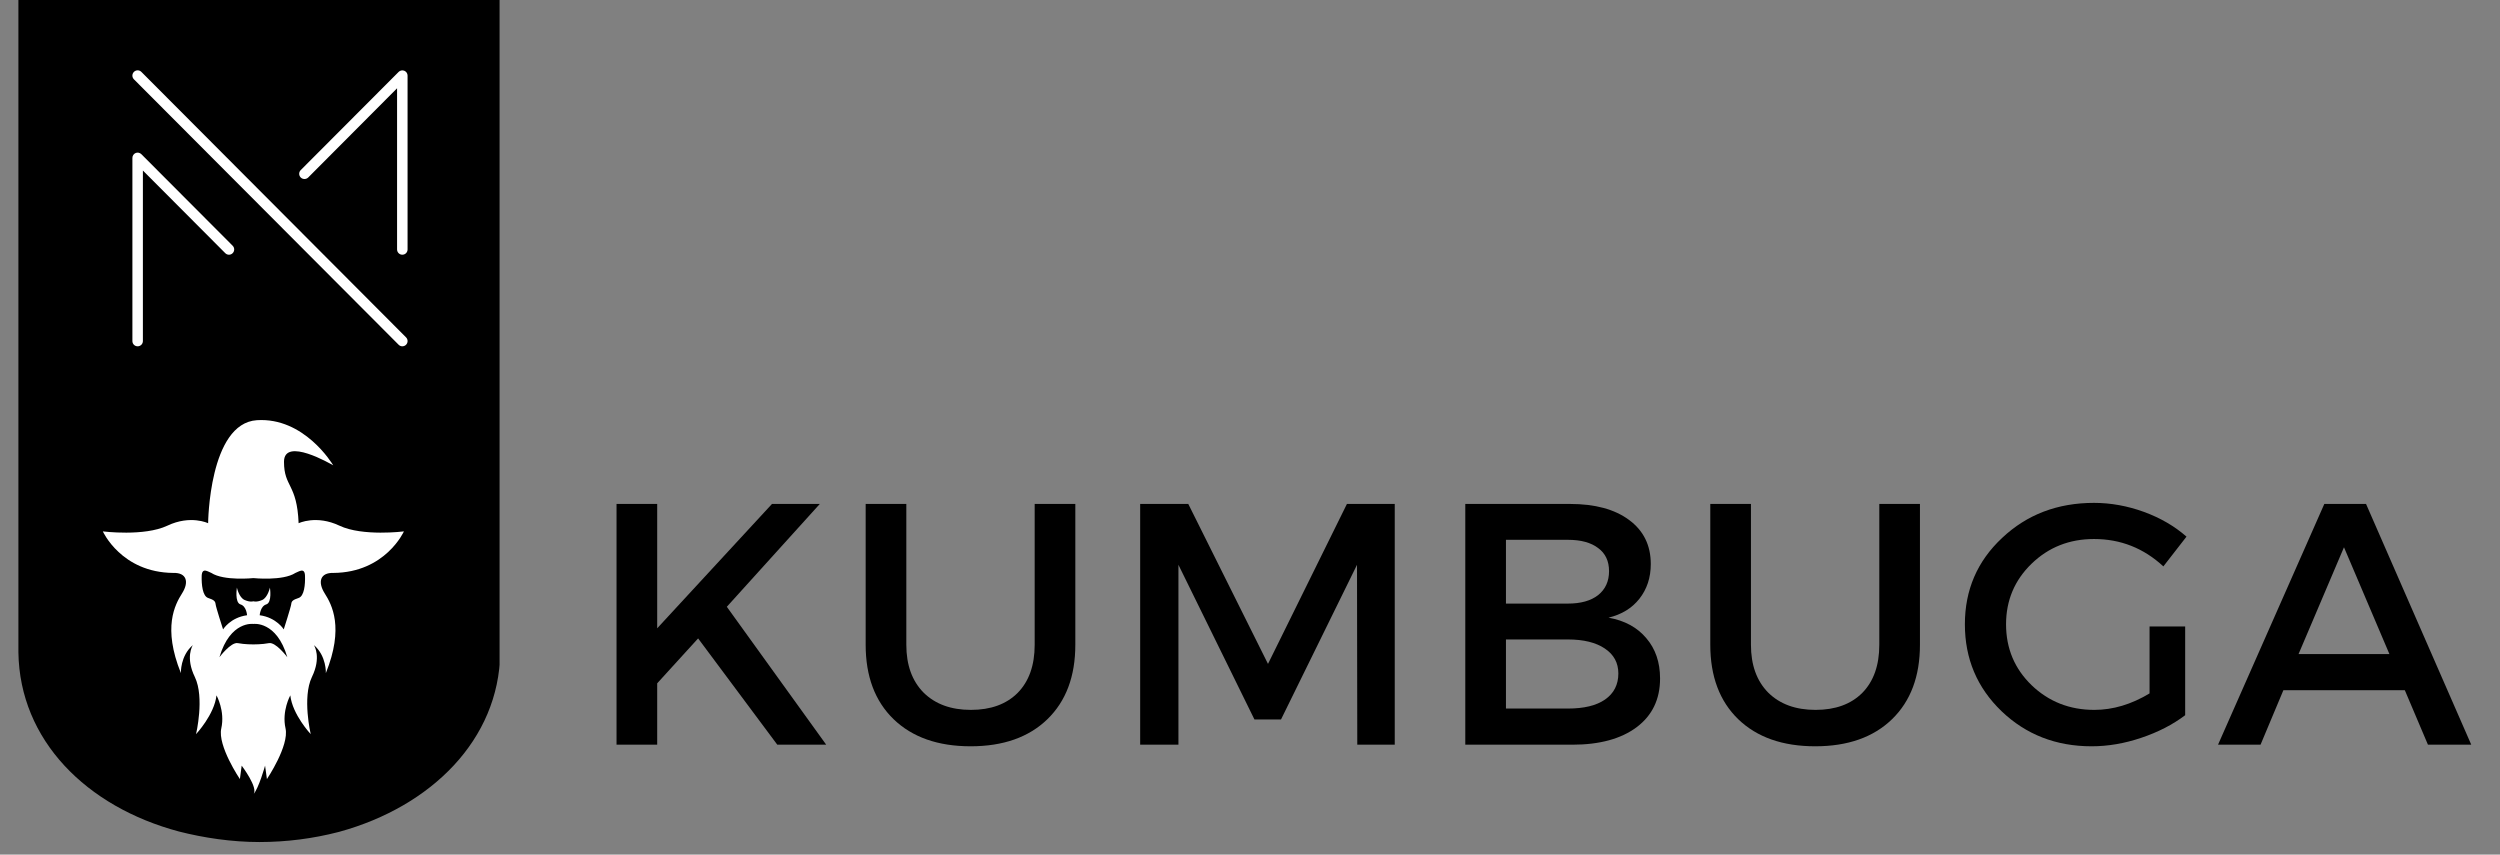 <svg xmlns="http://www.w3.org/2000/svg" xmlns:xlink="http://www.w3.org/1999/xlink" width="196" zoomAndPan="magnify" viewBox="0 0 147 50.25" height="67" preserveAspectRatio="xMidYMid meet" version="1.0"><rect x="0" y="0" width="147" height="50.25" fill="#808080" stroke="none"/><defs><g/><clipPath id="98fc63968a"><path d="M 1.082 0 L 29.785 0 L 29.785 49.512 L 1.082 49.512 Z M 1.082 0 " clip-rule="nonzero"/></clipPath><clipPath id="3ee79908c3"><path d="M 10.531 48.895 C 11.984 49.266 13.633 49.512 15.254 49.512 C 16.875 49.512 18.434 49.301 19.871 48.93 C 19.902 48.918 19.934 48.918 19.965 48.906 C 25.363 47.418 29.336 43.492 29.414 38.387 L 29.414 0 L 1.082 0 L 1.082 38.359 C 1.156 43.516 5.07 47.441 10.531 48.895 " clip-rule="nonzero"/></clipPath><clipPath id="84b5364b86"><path d="M 6.031 24.535 L 23.766 24.535 L 23.766 46.703 L 6.031 46.703 Z M 6.031 24.535 " clip-rule="nonzero"/></clipPath><clipPath id="6f940d5025"><path d="M 130 29 L 145.918 29 L 145.918 44 L 130 44 Z M 130 29 " clip-rule="nonzero"/></clipPath><clipPath id="a65cf1366d"><path d="M 7.746 4.105 L 24 4.105 L 24 20.363 L 7.746 20.363 Z M 7.746 4.105 " clip-rule="nonzero"/></clipPath></defs><g clip-path="url(#98fc63968a)"><g clip-path="url(#3ee79908c3)"><path fill="#000000" d="M 1.082 0 L 29.375 0 L 29.375 49.621 L 1.082 49.621 Z M 1.082 0 " fill-opacity="1" fill-rule="nonzero"/></g></g><g clip-path="url(#84b5364b86)"><path fill="#ffffff" d="M 11.34 37.93 C 10.59 38.574 10.637 39.578 10.637 39.578 C 9.555 36.898 10.285 35.555 10.707 34.887 C 11.133 34.215 10.969 33.664 10.191 33.688 C 7.129 33.664 6.047 31.246 6.047 31.246 C 6.047 31.246 8.473 31.555 9.84 30.91 C 11.203 30.262 12.238 30.766 12.238 30.766 C 12.238 30.766 12.285 24.887 15.109 24.707 C 17.871 24.531 19.523 27.242 19.594 27.363 C 19.473 27.293 16.699 25.672 16.699 27.152 C 16.699 28.66 17.465 28.422 17.559 30.766 C 17.559 30.766 18.598 30.262 19.961 30.91 C 21.324 31.555 23.75 31.246 23.75 31.246 C 23.75 31.246 22.668 33.664 19.605 33.688 C 18.832 33.664 18.668 34.215 19.09 34.887 C 19.516 35.555 20.242 36.898 19.16 39.578 C 19.16 39.578 19.207 38.574 18.457 37.93 C 18.488 37.98 18.902 38.656 18.34 39.809 C 17.762 41.016 18.27 43.168 18.27 43.168 C 18.27 43.168 17.195 42.02 17.07 40.887 C 17.07 40.887 16.559 41.805 16.789 42.828 C 17.016 43.852 15.695 45.809 15.695 45.809 L 15.586 45.02 C 15.586 45.02 15.219 46.348 14.898 46.707 C 15.219 46.348 14.211 45.02 14.211 45.02 L 14.105 45.809 C 14.105 45.809 12.781 43.852 13.012 42.828 C 13.242 41.805 12.73 40.887 12.73 40.887 C 12.605 42.02 11.527 43.168 11.527 43.168 C 11.527 43.168 12.039 41.016 11.457 39.809 C 10.895 38.656 11.312 37.98 11.34 37.93 Z M 14.898 36.688 C 14.898 36.688 13.539 36.488 12.902 38.645 C 12.902 38.645 13.578 37.742 13.98 37.816 C 14.383 37.895 14.898 37.891 14.898 37.891 C 14.898 37.891 15.414 37.895 15.816 37.816 C 16.219 37.742 16.895 38.645 16.895 38.645 C 16.262 36.488 14.898 36.688 14.898 36.688 Z M 14.141 35.539 C 13.789 35.43 13.93 34.551 13.93 34.551 C 13.93 34.551 14.051 35.137 14.387 35.281 C 14.723 35.426 14.898 35.355 14.898 35.355 C 14.898 35.355 15.078 35.426 15.414 35.281 C 15.746 35.137 15.871 34.551 15.871 34.551 C 15.871 34.551 16.012 35.43 15.656 35.539 C 15.305 35.645 15.27 36.176 15.27 36.176 C 16.262 36.312 16.684 37.008 16.684 37.008 C 16.684 37.008 17.105 35.699 17.125 35.52 C 17.141 35.34 17.23 35.27 17.559 35.16 C 17.891 35.051 17.953 34.367 17.934 33.855 C 17.918 33.344 17.566 33.617 17.371 33.688 C 16.629 34.172 14.898 33.992 14.898 33.992 C 14.898 33.992 13.168 34.172 12.426 33.688 C 12.234 33.617 11.883 33.344 11.859 33.855 C 11.844 34.367 11.91 35.051 12.238 35.16 C 12.566 35.27 12.656 35.34 12.676 35.52 C 12.691 35.699 13.117 37.008 13.117 37.008 C 13.117 37.008 13.539 36.312 14.527 36.176 C 14.527 36.176 14.496 35.645 14.141 35.539 Z M 14.141 35.539 " fill-opacity="1" fill-rule="nonzero"/></g><g fill="#000000" fill-opacity="1"><g transform="translate(34.393, 43.788)"><g><path d="M 11.312 0 L 6.656 -6.25 L 4.25 -3.609 L 4.25 0 L 1.859 0 L 1.859 -14.156 L 4.25 -14.156 L 4.25 -6.844 L 11 -14.156 L 13.812 -14.156 L 8.344 -8.109 L 14.188 0 Z M 11.312 0 "/></g></g></g><g fill="#000000" fill-opacity="1"><g transform="translate(49.323, 43.788)"><g><path d="M 13.906 -14.156 L 13.906 -5.875 C 13.906 -4.02 13.359 -2.562 12.266 -1.5 C 11.172 -0.438 9.664 0.094 7.75 0.094 C 5.832 0.094 4.32 -0.438 3.219 -1.5 C 2.125 -2.562 1.578 -4.02 1.578 -5.875 L 1.578 -14.156 L 3.969 -14.156 L 3.969 -5.875 C 3.969 -4.688 4.305 -3.75 4.984 -3.062 C 5.672 -2.383 6.598 -2.047 7.766 -2.047 C 8.93 -2.047 9.848 -2.379 10.516 -3.047 C 11.18 -3.723 11.516 -4.664 11.516 -5.875 L 11.516 -14.156 Z M 13.906 -14.156 "/></g></g></g><g fill="#000000" fill-opacity="1"><g transform="translate(65.183, 43.788)"><g><path d="M 16.828 0 L 14.625 0 L 14.609 -10.578 L 10.141 -1.484 L 8.578 -1.484 L 4.109 -10.578 L 4.109 0 L 1.859 0 L 1.859 -14.156 L 4.688 -14.156 L 9.375 -4.75 L 14.016 -14.156 L 16.828 -14.156 Z M 16.828 0 "/></g></g></g><g fill="#000000" fill-opacity="1"><g transform="translate(84.3, 43.788)"><g><path d="M 1.859 -14.156 L 8.016 -14.156 C 9.484 -14.156 10.641 -13.844 11.484 -13.219 C 12.336 -12.594 12.766 -11.727 12.766 -10.625 C 12.766 -9.82 12.539 -9.141 12.094 -8.578 C 11.656 -8.023 11.051 -7.656 10.281 -7.469 C 11.227 -7.301 11.969 -6.898 12.5 -6.266 C 13.039 -5.641 13.312 -4.848 13.312 -3.891 C 13.312 -2.672 12.852 -1.719 11.938 -1.031 C 11.02 -0.344 9.758 0 8.156 0 L 1.859 0 Z M 4.25 -12.047 L 4.25 -8.297 L 7.891 -8.297 C 8.648 -8.297 9.242 -8.461 9.672 -8.797 C 10.098 -9.141 10.312 -9.609 10.312 -10.203 C 10.312 -10.797 10.098 -11.25 9.672 -11.562 C 9.254 -11.883 8.66 -12.047 7.891 -12.047 Z M 4.25 -6.188 L 4.25 -2.125 L 7.891 -2.125 C 8.836 -2.125 9.566 -2.301 10.078 -2.656 C 10.598 -3.02 10.859 -3.531 10.859 -4.188 C 10.859 -4.812 10.594 -5.301 10.062 -5.656 C 9.539 -6.008 8.816 -6.188 7.891 -6.188 Z M 4.25 -6.188 "/></g></g></g><g fill="#000000" fill-opacity="1"><g transform="translate(98.987, 43.788)"><g><path d="M 13.906 -14.156 L 13.906 -5.875 C 13.906 -4.02 13.359 -2.562 12.266 -1.5 C 11.172 -0.438 9.664 0.094 7.75 0.094 C 5.832 0.094 4.32 -0.438 3.219 -1.5 C 2.125 -2.562 1.578 -4.02 1.578 -5.875 L 1.578 -14.156 L 3.969 -14.156 L 3.969 -5.875 C 3.969 -4.688 4.305 -3.75 4.984 -3.062 C 5.672 -2.383 6.598 -2.047 7.766 -2.047 C 8.93 -2.047 9.848 -2.379 10.516 -3.047 C 11.18 -3.723 11.516 -4.664 11.516 -5.875 L 11.516 -14.156 Z M 13.906 -14.156 "/></g></g></g><g fill="#000000" fill-opacity="1"><g transform="translate(114.847, 43.788)"><g><path d="M 11.547 -6.953 L 13.641 -6.953 L 13.641 -1.734 C 12.91 -1.18 12.051 -0.738 11.062 -0.406 C 10.07 -0.07 9.098 0.094 8.141 0.094 C 6.047 0.094 4.281 -0.594 2.844 -1.969 C 1.406 -3.352 0.688 -5.055 0.688 -7.078 C 0.688 -9.098 1.414 -10.789 2.875 -12.156 C 4.332 -13.531 6.133 -14.219 8.281 -14.219 C 9.27 -14.219 10.25 -14.039 11.219 -13.688 C 12.188 -13.332 13.02 -12.848 13.719 -12.234 L 12.359 -10.484 C 11.203 -11.555 9.844 -12.094 8.281 -12.094 C 6.832 -12.094 5.609 -11.609 4.609 -10.641 C 3.609 -9.672 3.109 -8.484 3.109 -7.078 C 3.109 -5.66 3.609 -4.469 4.609 -3.5 C 5.617 -2.531 6.848 -2.047 8.297 -2.047 C 9.391 -2.047 10.473 -2.367 11.547 -3.016 Z M 11.547 -6.953 "/></g></g></g><g clip-path="url(#6f940d5025)"><g fill="#000000" fill-opacity="1"><g transform="translate(130.404, 43.788)"><g><path d="M 11 -3.203 L 3.859 -3.203 L 2.516 0 L 0.016 0 L 6.266 -14.156 L 8.719 -14.156 L 14.906 0 L 12.359 0 Z M 10.094 -5.328 L 7.422 -11.609 L 4.75 -5.328 Z M 10.094 -5.328 "/></g></g></g></g><g clip-path="url(#a65cf1366d)"><path fill="#ffffff" d="M 23.656 14.977 C 23.488 14.977 23.348 14.84 23.348 14.668 L 23.348 5.191 L 18.121 10.438 C 18 10.555 17.805 10.555 17.684 10.438 C 17.562 10.316 17.562 10.121 17.684 10 L 23.441 4.227 C 23.527 4.141 23.66 4.113 23.773 4.16 C 23.891 4.207 23.965 4.32 23.965 4.445 L 23.965 14.668 C 23.965 14.84 23.828 14.977 23.656 14.977 Z M 8.094 20.363 C 7.922 20.363 7.785 20.227 7.785 20.055 L 7.785 9.285 C 7.785 9.16 7.859 9.047 7.977 8.996 C 8.09 8.949 8.223 8.977 8.312 9.066 L 13.68 14.449 C 13.801 14.57 13.801 14.766 13.68 14.887 C 13.562 15.008 13.367 15.008 13.246 14.887 L 8.402 10.027 L 8.402 20.055 C 8.402 20.227 8.262 20.363 8.094 20.363 Z M 23.656 20.363 C 23.578 20.363 23.5 20.332 23.441 20.273 L 7.875 4.664 C 7.754 4.543 7.754 4.348 7.875 4.227 C 7.996 4.105 8.191 4.105 8.312 4.227 L 23.875 19.836 C 23.996 19.957 23.996 20.152 23.875 20.273 C 23.816 20.332 23.734 20.363 23.656 20.363 " fill-opacity="1" fill-rule="nonzero"/></g></svg>